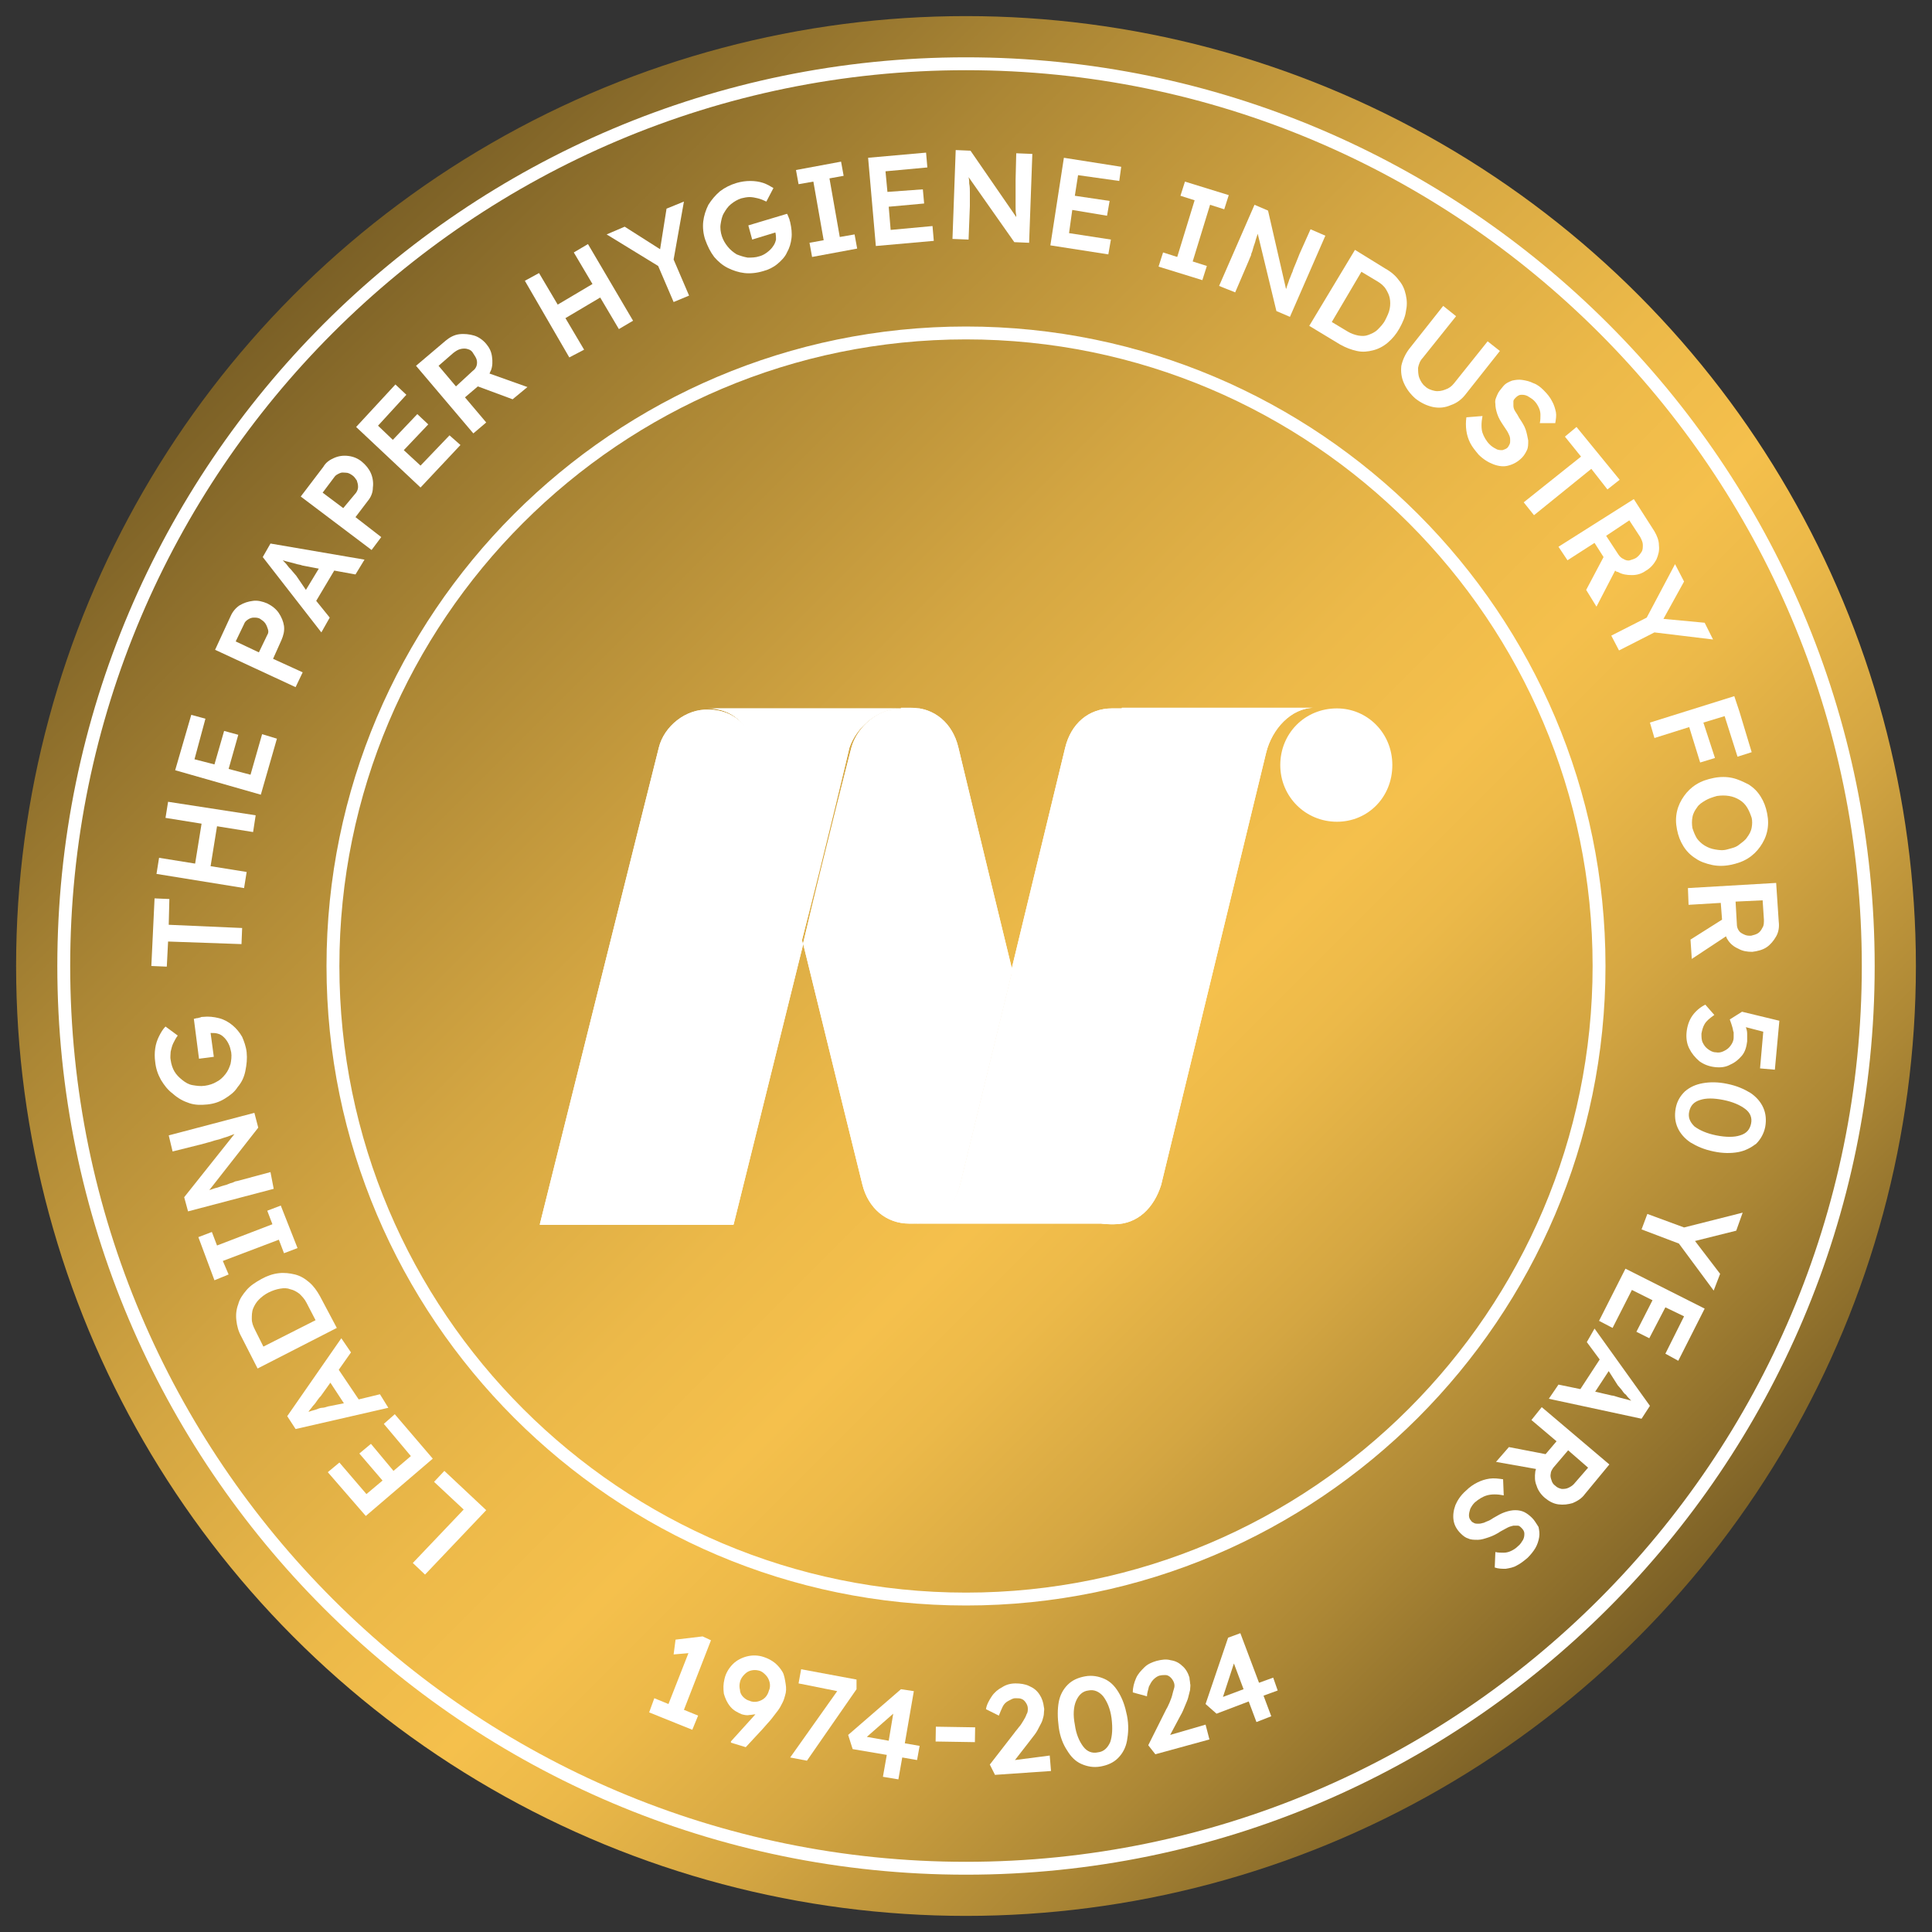 <?xml version="1.0" encoding="utf-8"?>
<!-- Generator: Adobe Illustrator 27.8.0, SVG Export Plug-In . SVG Version: 6.00 Build 0)  -->
<svg version="1.1" id="Layer_1" xmlns="http://www.w3.org/2000/svg" xmlns:xlink="http://www.w3.org/1999/xlink" x="0px" y="0px"
	 viewBox="0 0 300 300" style="enable-background:new 0 0 300 300;" xml:space="preserve">
<rect x="0" y="0" width="300" height="300" fill="#333333" stroke="none"/>
<style type="text/css">
	.st0{fill:url(#SVGID_1_);}
	.st1{fill:#FFFFFF;}
	.st2{clip-path:url(#SVGID_00000143578978546291843330000010504389749873847184_);}
	.st3{clip-path:url(#SVGID_00000083802516732135044000000009889196987869664670_);}
	.st4{clip-path:url(#SVGID_00000166652664893299165020000009235869933573773460_);}
	.st5{clip-path:url(#SVGID_00000007402615382870114710000001888488437013380509_);}
	.st6{clip-path:url(#SVGID_00000015340975463053927590000008335768995204269488_);}
</style>
<linearGradient id="SVGID_1_" gradientUnits="userSpaceOnUse" x1="45.702" y1="45.702" x2="254.298" y2="254.298">
	<stop  offset="0" style="stop-color:#7B6026"/>
	<stop  offset="0.189" style="stop-color:#AC8735"/>
	<stop  offset="0.37" style="stop-color:#D4A642"/>
	<stop  offset="0.512" style="stop-color:#ECB949"/>
	<stop  offset="0.6" style="stop-color:#F5C04C"/>
	<stop  offset="0.658" style="stop-color:#ECB949"/>
	<stop  offset="0.754" style="stop-color:#D4A642"/>
	<stop  offset="0.874" style="stop-color:#AC8735"/>
	<stop  offset="1" style="stop-color:#7B6026"/>
</linearGradient>
<circle class="st0" cx="150" cy="150" r="147.5"/>
<g>
	<polygon class="st1" points="67.4,230.1 72,234.4 64.1,242.7 66,244.5 75.5,234.5 69,228.4 	"/>
	<polygon class="st1" points="61.3,219.6 59.6,221.1 63.8,226.1 61.1,228.4 57.6,224.2 55.8,225.7 59.4,229.9 56.9,232 52.7,227.1 
		50.9,228.6 56.8,235.4 67.2,226.5 	"/>
	<path class="st1" d="M59,216.5l-3.3,0.8l-3.1-4.6l1.9-2.7l-1.5-2.2l-8.4,12.1l1.3,2l14.4-3.3L59,216.5z M50.9,218.4
		c-0.3,0.1-0.6,0.2-0.9,0.2s-0.7,0.2-1,0.3c-0.4,0.1-0.7,0.2-1,0.3c0,0-0.1,0-0.1,0c0.2-0.3,0.5-0.6,0.7-0.9
		c0.3-0.3,0.5-0.6,0.7-0.9c0.2-0.3,0.4-0.5,0.5-0.6l1.5-2.1l2.1,3.2L50.9,218.4z"/>
	<path class="st1" d="M49.7,201.3c-0.5-0.9-1-1.6-1.7-2.2c-0.7-0.6-1.4-1-2.2-1.2c-0.8-0.2-1.7-0.3-2.5-0.2
		c-0.9,0.1-1.8,0.4-2.7,0.9c-0.9,0.5-1.7,1-2.3,1.7c-0.6,0.7-1.1,1.4-1.3,2.2c-0.3,0.8-0.4,1.6-0.3,2.5c0.1,0.9,0.3,1.7,0.8,2.6
		l2.5,4.9l12.3-6.3L49.7,201.3z M40.9,209.1l-1.3-2.6c-0.3-0.6-0.5-1.1-0.5-1.7c0-0.5,0-1.1,0.2-1.6s0.5-1,0.9-1.4
		c0.4-0.4,0.9-0.8,1.5-1.1c0.6-0.3,1.2-0.5,1.8-0.6c0.6-0.1,1.1-0.1,1.6,0.1c0.5,0.1,1,0.4,1.4,0.7c0.4,0.4,0.8,0.8,1.1,1.4L49,205
		L40.9,209.1z"/>
	<polygon class="st1" points="43.3,192.5 44.1,194.6 46.2,193.8 43.6,187.2 41.5,188 42.3,190.1 33.7,193.4 32.9,191.3 30.8,192.1 
		33.3,198.8 35.5,197.9 34.6,195.8 	"/>
	<path class="st1" d="M42,182l-5.2,1.4c-0.2,0-0.4,0.1-0.6,0.2c-0.2,0.1-0.4,0.1-0.6,0.2c-0.2,0.1-0.5,0.2-0.9,0.3
		c-0.4,0.1-0.8,0.3-1.3,0.4c-0.3,0.1-0.6,0.2-0.9,0.3l7.6-9.7l-0.6-2.3l-13.3,3.5l0.6,2.5l4-1c0.5-0.1,1.1-0.3,1.5-0.4
		c0.5-0.1,0.9-0.3,1.4-0.4s0.9-0.3,1.3-0.4c0.4-0.1,0.8-0.3,1.1-0.4c0.1,0,0.2-0.1,0.3-0.1l-7.8,9.8l0.6,2.2l13.3-3.5L42,182z"/>
	<path class="st1" d="M29.4,171.3c0.9,0.3,1.8,0.3,2.8,0.2c1-0.1,1.9-0.4,2.7-0.9c0.8-0.5,1.5-1,2-1.8c0.6-0.7,1-1.5,1.2-2.5
		s0.3-1.9,0.2-2.9c-0.1-0.9-0.4-1.7-0.7-2.4c-0.4-0.7-0.9-1.3-1.5-1.8c-0.6-0.5-1.3-0.9-2.1-1.1c-0.8-0.2-1.6-0.3-2.5-0.2
		c-0.1,0-0.3,0-0.4,0.1c-0.2,0-0.3,0.1-0.5,0.1c-0.2,0-0.3,0.1-0.5,0.1l0.8,6.2l2.3-0.3l-0.5-3.7l0,0c0.4,0,0.8,0,1.1,0.1
		c0.4,0.1,0.7,0.3,1,0.6c0.3,0.3,0.5,0.6,0.7,1c0.2,0.4,0.3,0.8,0.4,1.3c0.1,0.6,0,1.3-0.1,1.8c-0.2,0.6-0.4,1.1-0.8,1.6
		c-0.4,0.5-0.8,0.9-1.4,1.2c-0.5,0.3-1.1,0.5-1.8,0.6c-0.7,0.1-1.3,0-1.9-0.1s-1.1-0.4-1.6-0.8s-0.9-0.8-1.2-1.3
		c-0.3-0.5-0.5-1.1-0.6-1.8c-0.1-0.4,0-0.9,0-1.3c0.1-0.4,0.2-0.9,0.4-1.3c0.2-0.4,0.4-0.8,0.7-1.2l-1.9-1.4c-0.4,0.4-0.7,0.9-1,1.5
		c-0.3,0.6-0.5,1.2-0.6,1.9s-0.1,1.4,0,2.1c0.1,1,0.4,1.9,0.9,2.8c0.5,0.8,1,1.5,1.8,2.1C27.7,170.6,28.5,171,29.4,171.3z"/>
	<polygon class="st1" points="26.1,146.2 37.5,146.6 37.6,144.1 26.2,143.6 26.3,139.6 24,139.5 23.5,150 25.9,150.1 	"/>
	<polygon class="st1" points="38.3,135.4 32.7,134.5 33.7,128.3 39.3,129.2 39.7,126.6 26.1,124.5 25.7,127 31.3,127.9 30.3,134.1 
		24.7,133.2 24.3,135.7 37.9,137.9 	"/>
	<polygon class="st1" points="43,114.7 40.7,114 38.9,120.3 35.5,119.4 37,114.1 34.8,113.5 33.3,118.7 30.2,117.9 31.9,111.6 
		29.7,111 27.2,119.6 40.5,123.4 	"/>
	<path class="st1" d="M47,104.4l-4.6-2.1l1.3-2.9c0.3-0.7,0.5-1.4,0.4-2.2c-0.1-0.7-0.4-1.4-0.8-2c-0.4-0.6-1-1.1-1.8-1.5
		c-0.7-0.3-1.5-0.5-2.2-0.4c-0.8,0.1-1.4,0.3-2.1,0.7c-0.6,0.4-1.1,1-1.4,1.7l-2.4,5.2l12.5,5.8L47,104.4z M41.5,98.6l-1.3,2.7
		l-3.6-1.7l1.3-2.7c0.1-0.3,0.3-0.5,0.6-0.7c0.3-0.2,0.6-0.3,0.9-0.3c0.3,0,0.7,0,1,0.2c0.3,0.2,0.6,0.4,0.8,0.7
		c0.2,0.3,0.3,0.6,0.4,0.9C41.7,98,41.7,98.3,41.5,98.6z"/>
	<path class="st1" d="M51.2,95.9l-2.1-2.6l2.8-4.7l3.3,0.6l1.4-2.3L42,84.4l-1.2,2.1l9.1,11.7L51.2,95.9z M46,89.4
		c-0.2-0.2-0.4-0.5-0.6-0.7c-0.2-0.3-0.5-0.5-0.7-0.8c-0.2-0.3-0.5-0.6-0.7-0.8c0,0,0,0-0.1-0.1c0.3,0.1,0.7,0.2,1.1,0.3
		c0.4,0.1,0.8,0.2,1.1,0.3c0.4,0.1,0.6,0.1,0.8,0.2l2.6,0.5l-2,3.3L46,89.4z"/>
	<path class="st1" d="M59.2,83.4l-4-3.1l1.9-2.5c0.5-0.6,0.8-1.3,0.8-2.1c0.1-0.7,0-1.5-0.3-2.2s-0.8-1.3-1.4-1.8
		c-0.6-0.5-1.3-0.8-2.1-0.9c-0.8-0.1-1.5,0-2.2,0.3c-0.7,0.3-1.3,0.7-1.7,1.4l-3.5,4.6l11,8.3L59.2,83.4z M53.3,78.9l-3.2-2.4
		l1.8-2.4c0.2-0.3,0.4-0.4,0.8-0.6s0.6-0.1,1-0.1s0.7,0.2,1,0.4c0.3,0.2,0.5,0.5,0.7,0.8c0.1,0.3,0.2,0.6,0.2,1
		c0,0.3-0.1,0.6-0.3,0.9L53.3,78.9z"/>
	<polygon class="st1" points="71.5,69.1 69.8,67.6 65.3,72.3 62.7,69.9 66.5,65.9 64.8,64.3 61,68.3 58.7,66.1 63.1,61.3 61.4,59.7 
		55.3,66.3 65.3,75.7 	"/>
	<path class="st1" d="M75.5,65.6l-3.3-3.9l2-1.7l5.4,2l2.3-1.9L76,58c0.1-0.1,0.1-0.3,0.2-0.4c0.3-0.7,0.3-1.5,0.2-2.2
		c-0.1-0.8-0.4-1.4-0.9-2c-0.5-0.6-1.2-1.1-1.9-1.3c-0.7-0.2-1.5-0.3-2.3-0.2c-0.8,0.1-1.5,0.5-2.1,1l-4.6,3.9l8.9,10.5L75.5,65.6z
		 M68.1,56.8l2.3-2c0.4-0.3,0.7-0.5,1.1-0.6c0.4-0.1,0.8-0.1,1.1,0c0.4,0.1,0.7,0.3,0.9,0.7c0.2,0.3,0.4,0.6,0.5,0.9
		c0.1,0.3,0.1,0.7,0,1c-0.1,0.3-0.3,0.6-0.6,0.8L70.8,60L68.1,56.8z"/>
	<polygon class="st1" points="90.7,54.3 87.8,49.4 93.2,46.2 96.1,51.1 98.3,49.8 91.3,37.9 89.1,39.2 92,44.1 86.6,47.3 83.7,42.4 
		81.5,43.6 88.4,55.5 	"/>
	<polygon class="st1" points="104.6,46.9 107,45.9 104.6,40.3 106.2,31.3 103.5,32.4 102.5,38.7 97,35.2 94.2,36.4 102.2,41.3 	"/>
	<path class="st1" d="M110.9,39.9c0.6,0.7,1.3,1.3,2.1,1.7c0.8,0.4,1.7,0.7,2.6,0.8c0.9,0.1,1.9,0,2.9-0.3c0.8-0.2,1.6-0.6,2.2-1.1
		c0.6-0.5,1.2-1.1,1.5-1.8c0.4-0.7,0.6-1.4,0.7-2.2c0.1-0.8,0-1.6-0.2-2.5c0-0.1-0.1-0.2-0.1-0.4c-0.1-0.2-0.1-0.3-0.2-0.5
		c-0.1-0.2-0.1-0.3-0.2-0.4l-6,1.8l0.6,2.2l3.6-1.1l0,0c0.1,0.4,0.1,0.8,0.1,1.1c-0.1,0.4-0.2,0.7-0.5,1.1c-0.2,0.3-0.5,0.6-0.9,0.9
		c-0.4,0.3-0.8,0.5-1.2,0.6c-0.6,0.2-1.2,0.2-1.8,0.2c-0.6-0.1-1.2-0.3-1.7-0.5c-0.5-0.3-1-0.7-1.4-1.2c-0.4-0.5-0.7-1-0.9-1.6
		c-0.2-0.6-0.3-1.3-0.2-1.9c0.1-0.6,0.2-1.2,0.5-1.7c0.3-0.5,0.6-1,1.1-1.4c0.5-0.4,1-0.7,1.6-0.9c0.4-0.1,0.9-0.2,1.3-0.2
		c0.4,0,0.9,0.1,1.3,0.2s0.9,0.3,1.3,0.5l1.1-2.1c-0.5-0.3-1-0.6-1.6-0.8c-0.6-0.2-1.3-0.3-2-0.3c-0.7,0-1.4,0.1-2.1,0.3
		c-1,0.3-1.8,0.7-2.6,1.3c-0.7,0.6-1.3,1.3-1.8,2.1c-0.4,0.8-0.7,1.7-0.8,2.6s0,1.9,0.3,2.8C109.9,38.3,110.3,39.1,110.9,39.9z"/>
	<polygon class="st1" points="126.3,28.2 127.9,37.3 125.7,37.7 126.1,39.9 133.1,38.6 132.7,36.4 130.4,36.8 128.8,27.7 131,27.3 
		130.6,25.1 123.6,26.4 124,28.6 	"/>
	<polygon class="st1" points="145,37.4 144.8,35.1 138.3,35.7 138,32.1 143.5,31.6 143.3,29.4 137.8,29.8 137.5,26.6 144,26 
		143.8,23.7 134.8,24.5 136,38.2 	"/>
	<path class="st1" d="M150.6,32c0-0.2,0-0.4,0-0.6c0-0.2,0-0.4,0-0.7c0-0.2,0-0.6,0-0.9c0-0.4,0-0.8-0.1-1.3c0-0.3,0-0.6-0.1-1
		l7.1,10.1l2.3,0.1l0.5-13.8l-2.5-0.1l-0.1,4.1c0,0.6,0,1.1,0,1.6s0,1,0,1.4c0,0.5,0,0.9,0,1.3c0,0.4,0,0.8,0.1,1.2
		c0,0.1,0,0.2,0,0.3l-7.1-10.3l-2.3-0.1l-0.5,13.8l2.5,0.1L150.6,32z"/>
	<polygon class="st1" points="172.5,37.2 166,36.2 166.5,32.6 171.9,33.5 172.3,31.2 166.9,30.4 167.4,27.2 173.8,28.1 174.1,25.9 
		165.2,24.5 163.1,38.1 172.1,39.5 	"/>
	<polygon class="st1" points="187.4,41.3 185.2,40.6 187.9,31.8 190.1,32.5 190.8,30.3 184,28.2 183.3,30.4 185.5,31.1 182.8,39.9 
		180.6,39.2 179.9,41.4 186.7,43.5 	"/>
	<path class="st1" d="M191.8,45.4l2.1-4.9c0.1-0.2,0.1-0.3,0.2-0.5s0.2-0.4,0.2-0.6c0.1-0.2,0.2-0.5,0.3-0.9s0.3-0.8,0.4-1.3
		c0.1-0.3,0.2-0.6,0.3-0.9l2.9,12l2.1,0.9l5.5-12.6l-2.3-1l-1.7,3.8c-0.2,0.5-0.4,1-0.6,1.5s-0.4,0.9-0.5,1.3
		c-0.2,0.4-0.3,0.8-0.5,1.2c-0.1,0.4-0.3,0.8-0.4,1.2c0,0.1-0.1,0.2-0.1,0.3l-2.8-12.2l-2.1-0.9l-5.5,12.6L191.8,45.4z"/>
	<path class="st1" d="M208.1,53.5c0.9,0.5,1.7,0.8,2.6,1s1.7,0.1,2.5-0.1s1.6-0.6,2.3-1.2c0.7-0.6,1.3-1.3,1.8-2.2
		c0.5-0.9,0.9-1.8,1-2.6c0.2-0.9,0.2-1.7,0-2.6s-0.5-1.6-1.1-2.3c-0.5-0.7-1.2-1.3-2.1-1.8l-4.7-2.9l-7.1,11.8L208.1,53.5z
		 M211.4,42.2l2.5,1.5c0.5,0.3,1,0.7,1.3,1.2s0.5,0.9,0.6,1.4c0.1,0.5,0.1,1.1,0,1.6c-0.1,0.6-0.4,1.2-0.7,1.8s-0.8,1.1-1.2,1.5
		c-0.4,0.4-0.9,0.6-1.4,0.8c-0.5,0.2-1,0.2-1.6,0.1c-0.5-0.1-1.1-0.3-1.6-0.6l-2.5-1.5L211.4,42.2z"/>
	<path class="st1" d="M218,59.5c0.4,0.9,1,1.7,1.8,2.4c0.9,0.7,1.8,1.1,2.7,1.3c1,0.2,1.9,0.1,2.8-0.3c0.9-0.3,1.7-0.9,2.3-1.7
		l5.3-6.7L231,53l-5.2,6.5c-0.4,0.5-0.8,0.8-1.4,1c-0.5,0.2-1.1,0.3-1.6,0.2s-1.1-0.3-1.5-0.7c-0.4-0.3-0.7-0.8-0.9-1.3
		c-0.2-0.5-0.2-1.1-0.2-1.6c0.1-0.5,0.3-1.1,0.7-1.5l5.2-6.5l-2-1.6l-5.3,6.7c-0.6,0.8-1,1.7-1.2,2.6
		C217.5,57.7,217.6,58.6,218,59.5z"/>
	<path class="st1" d="M232.2,62.7c0,0.5,0.1,1,0.3,1.6c0.2,0.6,0.5,1.1,0.9,1.7c0.2,0.3,0.4,0.6,0.6,0.9c0.2,0.3,0.3,0.6,0.4,0.8
		c0.1,0.3,0.1,0.5,0.1,0.7c0,0.2,0,0.4-0.1,0.6s-0.2,0.4-0.3,0.5c-0.2,0.2-0.5,0.3-0.8,0.4c-0.3,0-0.7,0-1-0.2
		c-0.4-0.2-0.7-0.4-1-0.7c-0.5-0.5-0.9-1.2-1.1-1.8s-0.2-1.6,0-2.6l-2.5,0.2c-0.1,0.7-0.1,1.4,0,2.1c0.1,0.7,0.3,1.3,0.6,1.9
		c0.3,0.6,0.8,1.2,1.3,1.8c0.7,0.7,1.5,1.2,2.3,1.5c0.8,0.3,1.6,0.4,2.3,0.2c0.8-0.2,1.5-0.6,2.1-1.2c0.4-0.4,0.6-0.8,0.8-1.2
		c0.2-0.4,0.2-0.9,0.2-1.5c-0.1-0.5-0.2-1.1-0.4-1.7c-0.2-0.6-0.6-1.2-1-1.8c-0.2-0.4-0.4-0.7-0.6-1c-0.2-0.3-0.3-0.6-0.3-0.9
		s0-0.5,0-0.7s0.2-0.4,0.4-0.6c0.2-0.2,0.5-0.4,0.8-0.4c0.3,0,0.6,0,1,0.2c0.3,0.2,0.7,0.4,1,0.7c0.3,0.3,0.5,0.6,0.7,1
		c0.2,0.4,0.3,0.8,0.3,1.2c0,0.4,0,0.9-0.1,1.3l2.4,0c0.1-0.6,0.2-1.2,0.1-1.7s-0.3-1.2-0.6-1.7c-0.3-0.6-0.7-1.1-1.3-1.7
		c-0.5-0.5-1-0.9-1.6-1.1c-0.6-0.3-1.1-0.4-1.7-0.5c-0.6-0.1-1.1,0-1.6,0.1c-0.5,0.2-1,0.4-1.4,0.9s-0.7,0.8-0.9,1.3
		S232.1,62.1,232.2,62.7z"/>
	<polygon class="st1" points="236.6,78 238.2,80 247.1,72.8 249.6,76 251.5,74.5 244.8,66.3 243,67.8 245.5,70.9 	"/>
	<path class="st1" d="M243.4,87l4.2-2.7l1.4,2.2l-2.7,5.1l1.6,2.6l2.9-5.6c0.1,0.1,0.2,0.2,0.4,0.2c0.7,0.4,1.4,0.5,2.2,0.5
		c0.8,0,1.5-0.2,2.2-0.7c0.7-0.4,1.2-1,1.6-1.7c0.3-0.7,0.5-1.4,0.4-2.2c0-0.8-0.3-1.5-0.7-2.2l-3.2-5L242,84.9L243.4,87z M253,80.8
		l1.7,2.6c0.2,0.4,0.4,0.8,0.4,1.2c0,0.4,0,0.8-0.2,1.1c-0.2,0.3-0.4,0.6-0.8,0.9c-0.3,0.2-0.7,0.3-1,0.4s-0.7,0-1-0.2
		c-0.3-0.1-0.6-0.4-0.8-0.7l-1.9-2.9L253,80.8z"/>
	<polygon class="st1" points="250.2,98.7 251.4,101 256.9,98.2 266,99.3 264.7,96.7 258.3,96.1 261.5,90.3 260.1,87.6 255.7,95.9 	
		"/>
	<polygon class="st1" points="256.9,114.6 262.3,112.9 264,118.4 266.3,117.7 264.5,112.2 267.8,111.2 269.8,117.5 272,116.8 
		270.1,110.5 270.1,110.5 269.3,108.1 256.2,112.2 	"/>
	<path class="st1" d="M269,120.8c-0.9-0.2-1.9-0.2-2.9,0s-1.9,0.5-2.7,1c-0.8,0.5-1.4,1.1-1.9,1.8c-0.5,0.7-0.9,1.5-1.1,2.4
		c-0.2,0.9-0.2,1.8,0,2.8c0.2,1,0.5,1.8,1,2.6c0.5,0.8,1.1,1.4,1.9,1.9c0.7,0.5,1.6,0.8,2.5,1c0.9,0.2,1.9,0.2,2.9,0
		c1-0.2,1.9-0.5,2.7-1c0.8-0.5,1.4-1.1,1.9-1.8c0.5-0.7,0.9-1.5,1.1-2.4c0.2-0.9,0.2-1.8,0-2.8c-0.2-1-0.5-1.8-1-2.6
		c-0.5-0.8-1.1-1.4-1.9-1.9C270.7,121.4,269.9,121,269,120.8z M272,128.5c-0.1,0.6-0.4,1.1-0.7,1.5c-0.3,0.5-0.8,0.8-1.3,1.2
		s-1.1,0.5-1.8,0.7s-1.3,0.1-1.9,0c-0.6-0.1-1.1-0.3-1.6-0.6c-0.5-0.3-0.9-0.7-1.2-1.1c-0.3-0.5-0.5-1-0.7-1.6
		c-0.1-0.6-0.1-1.2,0-1.7c0.1-0.6,0.4-1.1,0.7-1.5c0.3-0.5,0.8-0.8,1.3-1.1c0.5-0.3,1.1-0.5,1.8-0.7c0.7-0.1,1.3-0.1,1.9,0
		c0.6,0.1,1.1,0.3,1.6,0.6c0.5,0.3,0.9,0.7,1.2,1.2s0.5,1,0.7,1.6C272.1,127.4,272.1,128,272,128.5z"/>
	<path class="st1" d="M262.2,140.5l5-0.3l0.2,2.6l-4.9,3.1l0.2,3l5.3-3.5c0.1,0.1,0.1,0.3,0.2,0.4c0.4,0.7,1,1.2,1.7,1.5
		c0.7,0.4,1.4,0.5,2.2,0.5c0.8-0.1,1.6-0.3,2.2-0.7s1.1-1,1.5-1.7s0.5-1.5,0.4-2.3l-0.4-6l-13.7,0.8L262.2,140.5z M273.7,139.8
		l0.2,3c0,0.5,0,0.9-0.2,1.2c-0.2,0.4-0.4,0.7-0.7,0.9c-0.3,0.2-0.7,0.3-1.1,0.4c-0.4,0-0.7,0-1.1-0.2s-0.6-0.3-0.8-0.6
		c-0.2-0.3-0.3-0.6-0.3-1l-0.2-3.5L273.7,139.8z"/>
	<path class="st1" d="M268.6,158.3c0.2,0.5,0.3,0.9,0.4,1.2c0.1,0.3,0.1,0.6,0.2,0.8c0,0.2,0,0.5,0,0.8c0,0.5-0.2,0.9-0.5,1.3
		c-0.3,0.4-0.6,0.6-1,0.8c-0.4,0.2-0.8,0.3-1.3,0.2c-0.4,0-0.8-0.2-1.2-0.5s-0.6-0.6-0.8-1c-0.2-0.4-0.2-0.9-0.2-1.4
		c0.1-0.5,0.2-1,0.5-1.5s0.8-0.9,1.5-1.4l-1.4-1.6c-0.8,0.4-1.5,1-2,1.7c-0.5,0.7-0.8,1.6-0.9,2.5c-0.1,0.9,0,1.8,0.4,2.6
		c0.4,0.8,0.9,1.4,1.6,2c0.7,0.5,1.5,0.8,2.4,0.9c0.9,0.1,1.7,0,2.4-0.4c0.7-0.3,1.3-0.8,1.8-1.4c0.5-0.6,0.7-1.4,0.8-2.2
		c0-0.4,0-0.8,0-1.2c0-0.4-0.1-0.7-0.2-1l2.7,0.7l-0.5,5.7l2.3,0.2l0.7-7.6l-5.8-1.4L268.6,158.3z"/>
	<path class="st1" d="M271.8,169.7c-1-0.6-2.1-1.1-3.6-1.4c-1.4-0.3-2.7-0.3-3.8-0.1c-1.1,0.2-2,0.6-2.8,1.3
		c-0.7,0.7-1.2,1.5-1.4,2.6s-0.1,2.1,0.3,3c0.4,0.9,1.1,1.7,2,2.3c1,0.6,2.1,1.1,3.6,1.4c1.4,0.3,2.7,0.3,3.8,0.1
		c1.1-0.2,2-0.7,2.8-1.3c0.7-0.7,1.2-1.6,1.4-2.6c0.2-1.1,0.1-2.1-0.3-3C273.4,171.1,272.7,170.3,271.8,169.7z M271.9,174.5
		c-0.2,0.9-0.7,1.5-1.7,1.8c-0.9,0.3-2.2,0.3-3.7,0c-1.5-0.3-2.6-0.8-3.4-1.4c-0.7-0.7-1-1.4-0.8-2.3c0.2-0.9,0.7-1.5,1.7-1.8
		c0.9-0.3,2.1-0.3,3.6,0c1.5,0.3,2.6,0.8,3.4,1.4S272.1,173.6,271.9,174.5z"/>
	<polygon class="st1" points="255.8,188.5 254.9,190.9 260.7,193.1 266.1,200.4 267.1,197.8 263.2,192.7 269.6,191.1 270.6,188.3 
		261.5,190.6 	"/>
	<polygon class="st1" points="248.3,205.1 250.4,206.2 253.4,200.3 256.6,201.9 254.1,206.8 256.1,207.8 258.6,203 261.5,204.4 
		258.6,210.2 260.6,211.3 264.7,203.2 252.4,197 	"/>
	<path class="st1" d="M246.4,208.4l2,2.7l-3,4.6L242,215l-1.5,2.2l14.4,3.1l1.3-2l-8.6-12L246.4,208.4z M251.2,215.1
		c0.2,0.2,0.4,0.5,0.6,0.7c0.2,0.3,0.4,0.6,0.7,0.8c0.2,0.3,0.5,0.6,0.7,0.8c0,0,0,0,0.1,0.1c-0.3-0.1-0.7-0.2-1.1-0.3
		c-0.4-0.1-0.8-0.2-1.1-0.3c-0.3-0.1-0.6-0.2-0.8-0.2l-2.6-0.6l2.1-3.2L251.2,215.1z"/>
	<path class="st1" d="M237.8,220.5l3.9,3.3l-1.7,2l-5.7-1.1l-2,2.3l6.2,1.1c0,0.1-0.1,0.3-0.1,0.4c-0.1,0.8-0.1,1.5,0.2,2.2
		c0.2,0.7,0.7,1.4,1.3,1.9c0.6,0.5,1.3,0.9,2.1,1c0.8,0.1,1.5,0,2.2-0.2c0.7-0.3,1.4-0.7,1.9-1.4l3.8-4.6l-10.5-8.9L237.8,220.5z
		 M246.6,227.9l-2,2.3c-0.3,0.4-0.6,0.6-1,0.8c-0.4,0.2-0.7,0.2-1.1,0.2c-0.4-0.1-0.7-0.2-1-0.5c-0.3-0.2-0.5-0.5-0.6-0.9
		c-0.1-0.3-0.2-0.6-0.1-1c0-0.3,0.2-0.6,0.4-0.9l2.3-2.7L246.6,227.9z"/>
	<path class="st1" d="M237.9,235.7c-0.4-0.4-0.8-0.7-1.2-0.9c-0.4-0.2-0.9-0.3-1.4-0.3s-1,0.1-1.6,0.3c-0.6,0.2-1.1,0.5-1.8,0.9
		c-0.3,0.2-0.6,0.4-0.9,0.5s-0.6,0.3-0.8,0.3c-0.3,0.1-0.5,0.1-0.7,0.1c-0.2,0-0.4,0-0.6-0.1c-0.2-0.1-0.4-0.2-0.5-0.4
		c-0.2-0.2-0.3-0.5-0.3-0.8c0-0.3,0.1-0.7,0.2-1c0.2-0.4,0.4-0.7,0.7-1c0.6-0.5,1.2-0.9,1.9-1.1s1.6-0.2,2.6,0l-0.1-2.5
		c-0.7-0.1-1.4-0.2-2.1-0.1c-0.7,0.1-1.3,0.3-1.9,0.6c-0.6,0.3-1.2,0.7-1.8,1.3c-0.8,0.7-1.3,1.5-1.6,2.2c-0.3,0.8-0.4,1.6-0.3,2.3
		c0.1,0.8,0.5,1.5,1.1,2.1c0.4,0.4,0.8,0.7,1.2,0.8c0.4,0.2,0.9,0.2,1.5,0.2c0.5,0,1.1-0.2,1.7-0.4c0.6-0.2,1.2-0.5,1.8-0.9
		c0.4-0.2,0.7-0.4,1.1-0.6s0.6-0.2,0.9-0.3c0.3,0,0.5,0,0.7,0s0.4,0.2,0.6,0.4c0.2,0.2,0.4,0.5,0.4,0.8s0,0.6-0.2,1
		c-0.2,0.3-0.4,0.7-0.8,1c-0.3,0.3-0.6,0.5-1,0.7s-0.8,0.3-1.2,0.3c-0.4,0-0.9,0-1.3-0.1l-0.1,2.4c0.6,0.2,1.1,0.2,1.7,0.2
		c0.6-0.1,1.2-0.2,1.7-0.5c0.6-0.3,1.1-0.7,1.7-1.2c0.5-0.5,0.9-1,1.2-1.5c0.3-0.5,0.5-1.1,0.6-1.7s0-1.1-0.1-1.6
		C238.5,236.5,238.3,236.1,237.9,235.7z"/>
	<polygon class="st1" points="109.1,254.1 104.9,254.6 104.6,256.9 106.9,256.7 103.8,264.6 101.6,263.7 100.8,265.9 107.5,268.6 
		108.4,266.4 106.2,265.5 110.4,254.7 	"/>
	<path class="st1" d="M121.5,259.6c-0.3-0.5-0.7-1-1.2-1.4c-0.5-0.4-1.1-0.7-1.7-0.9c-0.9-0.3-1.8-0.3-2.6-0.1
		c-0.8,0.2-1.6,0.6-2.2,1.2c-0.6,0.6-1.1,1.4-1.3,2.3c-0.2,0.8-0.2,1.5-0.1,2.3c0.2,0.7,0.5,1.4,1,2s1.1,0.9,1.8,1.2
		c0.4,0.1,0.8,0.2,1.2,0.1c0.3,0,0.6-0.1,0.9-0.1l-3.8,4.2l0,0.2l2.3,0.7l2.6-2.8c0.5-0.6,1-1.1,1.4-1.6s0.7-0.9,1-1.3
		s0.5-0.8,0.7-1.2c0.2-0.4,0.3-0.7,0.4-1.1c0.2-0.6,0.2-1.2,0.1-1.8S121.8,260.1,121.5,259.6z M116.4,264.1c-0.4-0.1-0.7-0.3-1-0.6
		c-0.3-0.3-0.5-0.7-0.5-1.1c-0.1-0.4-0.1-0.8,0-1.2c0.1-0.5,0.4-0.9,0.7-1.2c0.3-0.3,0.6-0.5,1-0.6c0.4-0.1,0.8-0.1,1.2,0
		c0.5,0.1,0.8,0.4,1.1,0.7c0.3,0.3,0.5,0.7,0.6,1.1c0.1,0.4,0.1,0.9-0.1,1.3c-0.1,0.4-0.3,0.8-0.6,1.1c-0.3,0.3-0.7,0.5-1.1,0.6
		S116.8,264.3,116.4,264.1z"/>
	<polygon class="st1" points="133,260.8 124.4,259.2 124,261.4 130,262.6 122.7,272.9 125.3,273.4 133,262.3 	"/>
	
		<rect x="147.2" y="266.3" transform="matrix(1.616953e-02 -1 1 1.616953e-02 -123.398 413.314)" class="st1" width="2.3" height="6.1"/>
	<path class="st1" d="M157.6,273.3l2.1-2.7c0.4-0.5,0.7-0.9,1-1.3c0.3-0.4,0.5-0.8,0.7-1.2s0.4-0.7,0.5-1.1c0.1-0.3,0.2-0.7,0.2-1
		c0-0.3,0.1-0.6,0-0.9c-0.1-0.8-0.3-1.4-0.7-2c-0.4-0.6-0.9-1-1.6-1.3c-0.6-0.3-1.4-0.4-2.1-0.4c-0.8,0-1.5,0.2-2.1,0.6
		c-0.6,0.3-1.2,0.8-1.6,1.4c-0.4,0.6-0.8,1.3-0.9,2l2,1c0.2-0.5,0.4-1,0.6-1.4s0.5-0.7,0.9-0.9s0.7-0.4,1-0.4c0.4,0,0.8,0,1,0.1
		c0.3,0.1,0.5,0.3,0.7,0.6c0.2,0.3,0.3,0.6,0.3,0.9c0,0.3,0,0.6-0.2,0.9c-0.1,0.3-0.3,0.7-0.5,1c-0.2,0.3-0.4,0.7-0.7,1
		c-0.2,0.3-0.5,0.6-0.7,0.9l-3.8,4.9l0.8,1.6l8.7-0.6l-0.2-2.4L157.6,273.3z"/>
	<path class="st1" d="M173.7,262.8c-0.6-1-1.3-1.7-2.2-2.1s-1.9-0.6-3-0.4s-2,0.6-2.7,1.3c-0.7,0.7-1.2,1.6-1.4,2.7s-0.2,2.4,0,3.9
		c0.2,1.5,0.7,2.7,1.3,3.6c0.6,1,1.3,1.7,2.2,2.1c0.9,0.4,1.9,0.6,3,0.4c1.1-0.2,2-0.6,2.7-1.3c0.7-0.7,1.2-1.6,1.4-2.7
		c0.2-1.1,0.3-2.4,0-3.9S174.3,263.8,173.7,262.8z M172.4,270.5c-0.4,0.9-1,1.5-1.9,1.6c-0.9,0.2-1.7-0.1-2.3-0.9
		c-0.6-0.8-1.1-1.9-1.3-3.4c-0.3-1.5-0.2-2.8,0.2-3.7s1-1.5,1.9-1.6c0.9-0.2,1.7,0.2,2.3,0.9c0.6,0.8,1.1,1.9,1.3,3.4
		C172.8,268.4,172.7,269.6,172.4,270.5z"/>
	<path class="st1" d="M181.7,269.4l1.6-3c0.3-0.5,0.5-1,0.7-1.5s0.4-0.9,0.5-1.3s0.2-0.8,0.3-1.2c0-0.4,0.1-0.7,0-1
		c0-0.3-0.1-0.6-0.1-0.9c-0.2-0.7-0.6-1.4-1.1-1.8c-0.5-0.5-1.1-0.8-1.8-0.9c-0.7-0.2-1.4-0.1-2.2,0.1c-0.7,0.2-1.4,0.5-1.9,1
		c-0.5,0.5-1,1-1.3,1.7c-0.3,0.7-0.5,1.4-0.5,2.2l2.2,0.6c0-0.5,0.2-1,0.3-1.5c0.2-0.4,0.4-0.8,0.7-1.1c0.3-0.3,0.6-0.5,0.9-0.6
		c0.4-0.1,0.7-0.1,1-0.1s0.6,0.2,0.8,0.4s0.4,0.5,0.5,0.8c0.1,0.3,0.1,0.6,0,0.9s-0.2,0.7-0.3,1.1c-0.1,0.4-0.3,0.8-0.4,1.1
		c-0.2,0.4-0.3,0.7-0.5,1l-2.8,5.6l1.1,1.4l8.4-2.3l-0.6-2.3L181.7,269.4z"/>
	<path class="st1" d="M197.7,260.5l-2.2,0.8l-2.9-7.7l-1.9,0.7l-3.5,10.3l1.7,1.5l5-1.9l1.2,3.2l2.3-0.9l-1.2-3.2l2.2-0.8
		L197.7,260.5z M189.9,263.5l1.7-5.2l1.5,4L189.9,263.5z"/>
	<path class="st1" d="M141.9,262.6l-2-0.3l-8.2,7.1l0.7,2.2l5.3,0.9l-0.6,3.4l2.4,0.4l0.6-3.4l2.3,0.4l0.4-2.2l-2.3-0.4L141.9,262.6
		z M134.6,269.7l4.1-3.6l-0.7,4.2L134.6,269.7z"/>
	<path class="st1" d="M150,50.7c-54.8,0-99.3,44.6-99.3,99.3s44.6,99.3,99.3,99.3s99.3-44.6,99.3-99.3S204.8,50.7,150,50.7z
		 M150,52.7c53.7,0,97.3,43.7,97.3,97.3s-43.7,97.3-97.3,97.3S52.7,203.7,52.7,150S96.3,52.7,150,52.7z"/>
	<path class="st1" d="M150,8.9C72.2,8.9,8.9,72.2,8.9,150S72.2,291.1,150,291.1S291.1,227.8,291.1,150S227.8,8.9,150,8.9z M150,10.9
		c76.7,0,139.1,62.4,139.1,139.1S226.7,289.1,150,289.1S10.9,226.7,10.9,150S73.3,10.9,150,10.9z"/>
</g>
<g>
	<g>
		<g>
			<defs>
				<path id="SVGID_00000133528347227219610770000009270117137319791028_" d="M139.9,110c-3.5,0-6.8,2.8-7.7,6.1
					c0,0-3.9,15.2-7.5,30.4c4.4,18,9.2,37.4,9.2,37.4c0.9,3.7,3.7,6.1,7.3,6.1h0.6c3.5,0,6.2-2,7.3-6.1l8.1-33.2
					c-4.2-17.2-8.4-34.7-8.4-34.7c-0.9-3.7-3.7-6.1-7.3-6.1H139.9z"/>
			</defs>
			<use xlink:href="#SVGID_00000133528347227219610770000009270117137319791028_"  style="overflow:visible;fill:#FFFFFF;"/>
			<clipPath id="SVGID_00000131333485550486559170000003570597264135357887_">
				<use xlink:href="#SVGID_00000133528347227219610770000009270117137319791028_"  style="overflow:visible;"/>
			</clipPath>
			<g style="clip-path:url(#SVGID_00000131333485550486559170000003570597264135357887_);">
				<rect x="124.7" y="110" class="st1" width="32.5" height="80.1"/>
			</g>
		</g>
	</g>
	<g>
		<g>
			<defs>
				<path id="SVGID_00000050628054624025852290000011730897692476795523_" d="M174.2,110h-1.5c-3.7,0-6.4,2.4-7.3,6.1
					c0,0-4.2,17.4-8.4,34.7l8.1,33.2c1.1,4,4,6.1,7.3,6.1h0.6c3.7,0,6.2-2.6,7.3-6.1l16.3-67.1c0.9-3.7,3.9-7,7.5-7h-29.9V110z"/>
			</defs>
			<use xlink:href="#SVGID_00000050628054624025852290000011730897692476795523_"  style="overflow:visible;fill:#FFFFFF;"/>
			<clipPath id="SVGID_00000183932195356725888140000001135011937171006102_">
				<use xlink:href="#SVGID_00000050628054624025852290000011730897692476795523_"  style="overflow:visible;"/>
			</clipPath>
			<g style="clip-path:url(#SVGID_00000183932195356725888140000001135011937171006102_);">
				<polygon class="st1" points="198.8,94.8 230.1,180.8 162.7,205.2 131.3,119.4 				"/>
			</g>
		</g>
	</g>
	<g>
		<g>
			<defs>
				<path id="SVGID_00000115479309068387313530000008311063772159590537_" d="M102.3,116.1c-0.9,3.5-18.5,74.1-18.5,74.1h30.1
					l10.8-43.5c-3.7-15.2-7.2-29.5-7.3-30.4c-0.9-3.7-3.7-6.1-7.3-6.1C106.5,110,103.1,112.8,102.3,116.1"/>
			</defs>
			<use xlink:href="#SVGID_00000115479309068387313530000008311063772159590537_"  style="overflow:visible;fill:#FFFFFF;"/>
			<clipPath id="SVGID_00000020358266709830236530000005468188422890207128_">
				<use xlink:href="#SVGID_00000115479309068387313530000008311063772159590537_"  style="overflow:visible;"/>
			</clipPath>
			<g style="clip-path:url(#SVGID_00000020358266709830236530000005468188422890207128_);">
				<rect x="83.8" y="110" class="st1" width="40.9" height="80.1"/>
			</g>
		</g>
	</g>
	<g>
		<g>
			<defs>
				<path id="SVGID_00000008849279917057486660000004591223242552355494_" d="M109.8,110c3.9,0,6.4,2.4,7.3,6.1l7.3,30.4
					c3.9-15.2,7.5-30.4,7.5-30.4c1.1-3.3,4.6-6.1,7.9-6.1H109.8z"/>
			</defs>
			<use xlink:href="#SVGID_00000008849279917057486660000004591223242552355494_"  style="overflow:visible;fill:#FFFFFF;"/>
			<clipPath id="SVGID_00000056393073808444346100000006268617906655401603_">
				<use xlink:href="#SVGID_00000008849279917057486660000004591223242552355494_"  style="overflow:visible;"/>
			</clipPath>
			<g style="clip-path:url(#SVGID_00000056393073808444346100000006268617906655401603_);">
				<polygon class="st1" points="110.2,149.3 106.7,110.4 139.7,107.5 143.2,146.3 				"/>
			</g>
		</g>
	</g>
	<g>
		<g>
			<defs>
				<path id="SVGID_00000031183138529328126920000006898075723179610752_" d="M149.1,183.9c-1.1,4-4,6.1-7.3,6.1h31
					c-3.5,0-6.2-2-7.3-6.1l-8.3-33.2L149.1,183.9z"/>
			</defs>
			<use xlink:href="#SVGID_00000031183138529328126920000006898075723179610752_"  style="overflow:visible;fill:#FFFFFF;"/>
			<clipPath id="SVGID_00000122684331605784748610000010744288621282684816_">
				<use xlink:href="#SVGID_00000031183138529328126920000006898075723179610752_"  style="overflow:visible;"/>
			</clipPath>
			<g style="clip-path:url(#SVGID_00000122684331605784748610000010744288621282684816_);">
				<polygon class="st1" points="171.6,145.4 179.3,188.9 142.7,195.5 135,151.8 				"/>
			</g>
		</g>
	</g>
	<g>
		<g>
			<path class="st1" d="M216.2,118.8c0-5-3.9-8.8-8.6-8.8c-5,0-8.8,3.9-8.8,8.8s3.9,8.8,8.8,8.8
				C212.4,127.6,216.2,123.8,216.2,118.8"/>
		</g>
	</g>
</g>
</svg>
